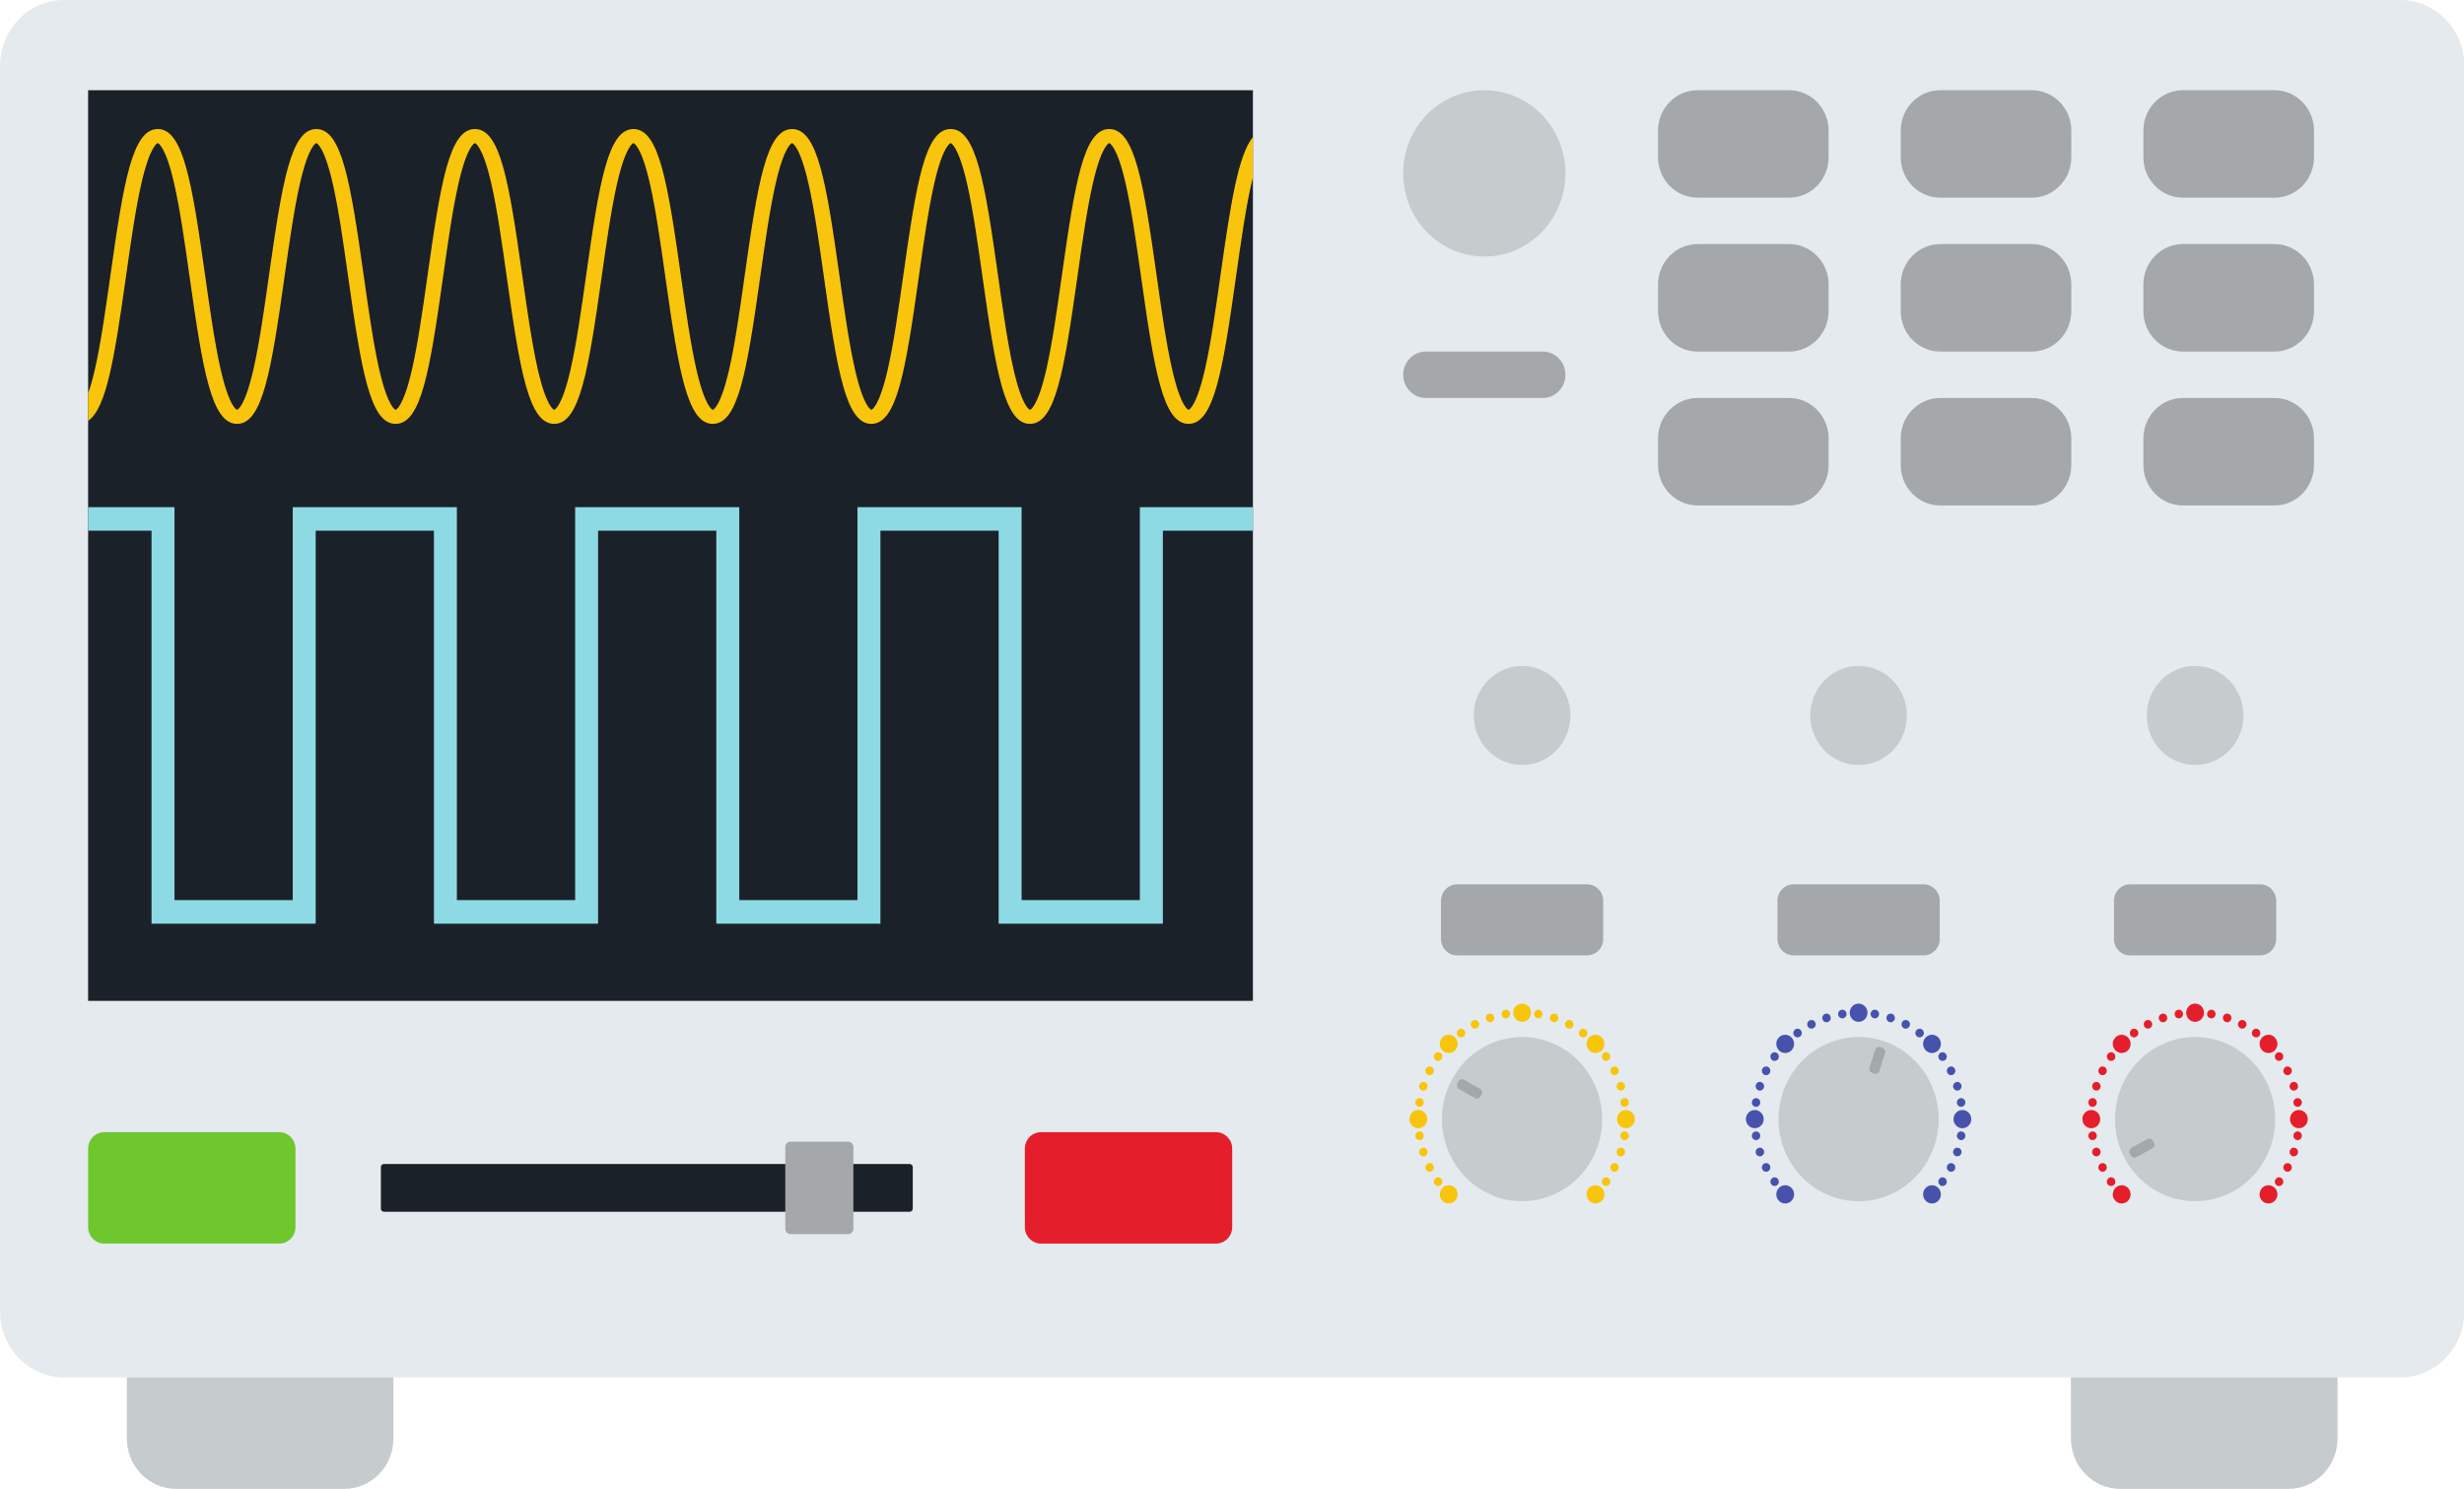 <?xml version="1.0" encoding="UTF-8"?><svg xmlns="http://www.w3.org/2000/svg" xmlns:xlink="http://www.w3.org/1999/xlink" height="380.8" preserveAspectRatio="xMidYMid meet" version="1.0" viewBox="184.9 309.6 630.1 380.8" width="630.1" zoomAndPan="magnify"><g><g id="change1_1"><path d="M 798.684 309.602 L 201.316 309.602 C 192.266 309.602 184.926 317.125 184.926 326.402 L 184.926 645.094 C 184.926 654.375 192.266 661.898 201.316 661.898 L 798.684 661.898 C 807.734 661.898 815.074 654.375 815.074 645.094 L 815.074 326.402 C 815.074 317.125 807.734 309.602 798.684 309.602" fill="#e4eaee"/></g><g id="change2_1"><path d="M 505.297 332.676 L 505.297 565.586 L 207.434 565.586 L 207.434 332.676 L 505.297 332.676" fill="#1b2129"/></g><g id="change3_1"><path d="M 764.32 585.984 C 769.629 596.23 765.824 608.938 755.84 614.379 C 745.848 619.809 733.453 615.918 728.148 605.672 C 722.84 595.438 726.645 582.723 736.637 577.293 C 746.621 571.852 759.016 575.75 764.32 585.984" fill="#c6cbce"/></g><g id="change4_1"><path d="M 772.777 593.5 C 774.039 593.5 775.055 594.543 775.055 595.836 C 775.055 597.117 774.039 598.156 772.777 598.156 C 771.527 598.156 770.5 597.117 770.5 595.836 C 770.5 594.543 771.527 593.5 772.777 593.5" fill="#e41e2a"/></g><g id="change4_2"><path d="M 771.387 591.742 C 771.297 591.145 771.695 590.574 772.281 590.473 C 772.879 590.383 773.43 590.789 773.52 591.402 C 773.617 592.004 773.207 592.57 772.621 592.672 C 772.035 592.766 771.484 592.355 771.387 591.742" fill="#e41e2a"/></g><g id="change4_3"><path d="M 773.52 600.266 C 773.43 600.867 772.879 601.273 772.281 601.184 C 771.695 601.082 771.297 600.516 771.387 599.914 C 771.484 599.312 772.035 598.895 772.621 598.996 C 773.207 599.09 773.617 599.652 773.52 600.266" fill="#e41e2a"/></g><g id="change4_4"><path d="M 770.457 603.895 C 770.633 603.316 771.254 602.996 771.816 603.191 C 772.379 603.371 772.688 603.996 772.512 604.586 C 772.324 605.164 771.715 605.48 771.152 605.301 C 770.578 605.105 770.27 604.484 770.457 603.895" fill="#e41e2a"/></g><g id="change4_5"><path d="M 772.512 587.074 C 772.688 587.664 772.379 588.285 771.816 588.48 C 771.254 588.66 770.633 588.344 770.457 587.766 C 770.27 587.176 770.578 586.555 771.152 586.371 C 771.715 586.18 772.324 586.496 772.512 587.074" fill="#e41e2a"/></g><g id="change4_6"><path d="M 770.855 582.973 C 771.117 583.516 770.91 584.184 770.379 584.469 C 769.848 584.738 769.195 584.523 768.918 583.98 C 768.652 583.438 768.863 582.766 769.395 582.484 C 769.926 582.211 770.578 582.426 770.855 582.973" fill="#e41e2a"/></g><g id="change4_7"><path d="M 768.918 607.68 C 769.195 607.137 769.848 606.922 770.379 607.203 C 770.91 607.477 771.117 608.145 770.855 608.688 C 770.578 609.23 769.926 609.445 769.395 609.176 C 768.863 608.891 768.652 608.223 768.918 607.68" fill="#e41e2a"/></g><g id="change4_8"><path d="M 768.586 579.184 C 768.93 579.672 768.832 580.375 768.344 580.727 C 767.855 581.09 767.184 580.977 766.84 580.488 C 766.488 579.988 766.598 579.301 767.074 578.938 C 767.559 578.574 768.234 578.688 768.586 579.184" fill="#e41e2a"/></g><g id="change4_9"><path d="M 768.344 610.934 C 768.832 611.297 768.93 611.984 768.586 612.473 C 768.234 612.973 767.559 613.086 767.074 612.723 C 766.598 612.359 766.488 611.668 766.84 611.184 C 767.184 610.684 767.855 610.57 768.344 610.934" fill="#e41e2a"/></g><g id="change5_1"><path d="M 766.973 539.98 L 766.973 549.762 C 766.973 552.074 765.148 553.941 762.895 553.941 L 729.574 553.941 C 727.316 553.941 725.492 552.074 725.492 549.762 L 725.492 539.98 C 725.492 537.668 727.316 535.785 729.574 535.785 L 762.895 535.785 C 765.148 535.785 766.973 537.668 766.973 539.98" fill="#a4a8aa"/></g><g id="change4_10"><path d="M 763.391 574.934 C 764.285 574.027 765.723 574.027 766.617 574.934 C 767.504 575.852 767.504 577.324 766.617 578.234 C 765.723 579.152 764.285 579.152 763.391 578.234 C 762.508 577.324 762.508 575.852 763.391 574.934" fill="#e41e2a"/></g><g id="change4_11"><path d="M 763.391 613.426 C 764.285 612.52 765.723 612.52 766.617 613.426 C 767.504 614.332 767.504 615.816 766.617 616.723 C 765.723 617.633 764.285 617.633 763.391 616.723 C 762.508 615.816 762.508 614.332 763.391 613.426" fill="#e41e2a"/></g><g id="change4_12"><path d="M 762.473 572.918 C 762.961 573.281 763.059 573.973 762.719 574.469 C 762.363 574.957 761.688 575.07 761.203 574.707 C 760.715 574.348 760.617 573.652 760.961 573.168 C 761.312 572.668 761.988 572.555 762.473 572.918" fill="#e41e2a"/></g><g id="change4_13"><path d="M 758.781 570.594 C 759.312 570.879 759.523 571.535 759.246 572.09 C 758.98 572.633 758.328 572.852 757.797 572.566 C 757.266 572.293 757.059 571.625 757.32 571.082 C 757.598 570.535 758.238 570.32 758.781 570.594" fill="#e41e2a"/></g><g id="change3_2"><path d="M 746.234 479.922 C 753.055 479.922 758.594 485.586 758.594 492.578 C 758.594 499.586 753.055 505.254 746.234 505.254 C 739.41 505.254 733.875 499.586 733.875 492.578 C 733.875 485.586 739.41 479.922 746.234 479.922" fill="#c6cbce"/></g><g id="change4_14"><path d="M 754.77 568.895 C 755.344 569.086 755.652 569.711 755.465 570.289 C 755.277 570.879 754.668 571.195 754.105 571.004 C 753.539 570.809 753.223 570.188 753.406 569.605 C 753.598 569.02 754.203 568.699 754.77 568.895" fill="#e41e2a"/></g><g id="change4_15"><path d="M 750.559 567.852 C 751.145 567.953 751.551 568.52 751.453 569.121 C 751.363 569.73 750.812 570.141 750.215 570.051 C 749.629 569.945 749.23 569.383 749.316 568.781 C 749.418 568.168 749.973 567.762 750.559 567.852" fill="#e41e2a"/></g><g id="change4_16"><path d="M 748.512 568.609 C 748.512 569.902 747.492 570.945 746.234 570.945 C 744.973 570.945 743.957 569.902 743.957 568.609 C 743.957 567.328 744.973 566.285 746.234 566.285 C 747.492 566.285 748.512 567.328 748.512 568.609" fill="#e41e2a"/></g><g id="change4_17"><path d="M 743.148 568.781 C 743.238 569.383 742.84 569.945 742.254 570.051 C 741.656 570.141 741.105 569.73 741.016 569.121 C 740.914 568.52 741.324 567.953 741.91 567.852 C 742.508 567.762 743.062 568.168 743.148 568.781" fill="#e41e2a"/></g><g id="change4_18"><path d="M 739.059 569.605 C 739.246 570.188 738.938 570.809 738.363 571.004 C 737.801 571.195 737.191 570.879 737.004 570.289 C 736.812 569.711 737.137 569.086 737.699 568.895 C 738.262 568.699 738.871 569.02 739.059 569.605" fill="#e41e2a"/></g><g id="change4_19"><path d="M 733.223 572.09 C 732.945 571.535 733.164 570.879 733.695 570.594 C 734.227 570.32 734.879 570.535 735.145 571.082 C 735.422 571.625 735.199 572.293 734.672 572.566 C 734.141 572.852 733.488 572.633 733.223 572.09" fill="#e41e2a"/></g><g id="change4_20"><path d="M 731.508 573.168 C 731.859 573.652 731.75 574.348 731.266 574.707 C 730.789 575.07 730.105 574.957 729.762 574.469 C 729.406 573.973 729.52 573.281 729.992 572.918 C 730.48 572.555 731.152 572.668 731.508 573.168" fill="#e41e2a"/></g><g id="change4_21"><path d="M 729.074 616.723 C 728.18 617.633 726.742 617.633 725.859 616.723 C 724.965 615.816 724.965 614.332 725.859 613.426 C 726.742 612.52 728.18 612.52 729.074 613.426 C 729.961 614.332 729.961 615.816 729.074 616.723" fill="#e41e2a"/></g><g id="change4_22"><path d="M 729.074 574.934 C 729.961 575.852 729.961 577.324 729.074 578.234 C 728.18 579.152 726.742 579.152 725.859 578.234 C 724.965 577.324 724.965 575.852 725.859 574.934 C 726.742 574.027 728.18 574.027 729.074 574.934" fill="#e41e2a"/></g><g id="change4_23"><path d="M 723.879 612.473 C 723.535 611.984 723.637 611.297 724.121 610.934 C 724.609 610.57 725.285 610.684 725.637 611.184 C 725.98 611.668 725.883 612.359 725.395 612.723 C 724.906 613.086 724.234 612.973 723.879 612.473" fill="#e41e2a"/></g><g id="change4_24"><path d="M 723.879 579.184 C 724.234 578.688 724.906 578.574 725.395 578.938 C 725.883 579.301 725.98 579.988 725.637 580.488 C 725.285 580.977 724.609 581.09 724.121 580.727 C 723.637 580.375 723.535 579.672 723.879 579.184" fill="#e41e2a"/></g><g id="change4_25"><path d="M 723.074 582.484 C 723.605 582.766 723.812 583.438 723.547 583.98 C 723.27 584.523 722.617 584.738 722.09 584.469 C 721.559 584.184 721.348 583.516 721.625 582.973 C 721.891 582.426 722.543 582.211 723.074 582.484" fill="#e41e2a"/></g><g id="change4_26"><path d="M 723.547 607.68 C 723.812 608.223 723.605 608.891 723.074 609.176 C 722.543 609.445 721.891 609.23 721.625 608.688 C 721.348 608.145 721.559 607.477 722.09 607.203 C 722.617 606.922 723.27 607.137 723.547 607.68" fill="#e41e2a"/></g><g id="change4_27"><path d="M 719.691 593.5 C 720.949 593.5 721.969 594.543 721.969 595.836 C 721.969 597.117 720.949 598.156 719.691 598.156 C 718.43 598.156 717.41 597.117 717.41 595.836 C 717.41 594.543 718.43 593.5 719.691 593.5" fill="#e41e2a"/></g><g id="change4_28"><path d="M 720.188 590.473 C 720.773 590.574 721.184 591.145 721.082 591.742 C 720.992 592.355 720.441 592.766 719.844 592.672 C 719.258 592.57 718.859 592.004 718.949 591.402 C 719.039 590.789 719.602 590.383 720.188 590.473" fill="#e41e2a"/></g><g id="change4_29"><path d="M 721.082 599.914 C 721.184 600.516 720.773 601.082 720.188 601.184 C 719.602 601.273 719.039 600.867 718.949 600.266 C 718.859 599.652 719.258 599.09 719.844 598.996 C 720.441 598.895 720.992 599.312 721.082 599.914" fill="#e41e2a"/></g><g id="change4_30"><path d="M 722.012 587.766 C 721.836 588.344 721.227 588.66 720.652 588.48 C 720.09 588.285 719.777 587.664 719.969 587.074 C 720.145 586.496 720.75 586.18 721.324 586.371 C 721.891 586.555 722.199 587.176 722.012 587.766" fill="#e41e2a"/></g><g id="change4_31"><path d="M 721.324 605.301 C 720.75 605.48 720.145 605.164 719.969 604.586 C 719.777 603.996 720.09 603.371 720.652 603.191 C 721.227 602.996 721.836 603.316 722.012 603.895 C 722.199 604.484 721.891 605.105 721.324 605.301" fill="#e41e2a"/></g><g id="change6_1"><path d="M 686.734 593.5 C 687.984 593.5 689 594.543 689 595.836 C 689 597.117 687.984 598.156 686.734 598.156 C 685.473 598.156 684.457 597.117 684.457 595.836 C 684.457 594.543 685.473 593.5 686.734 593.5" fill="#4652ac"/></g><g id="change6_2"><path d="M 687.477 591.402 C 687.562 592.004 687.164 592.57 686.566 592.672 C 685.98 592.766 685.43 592.355 685.34 591.742 C 685.242 591.145 685.641 590.574 686.234 590.473 C 686.82 590.383 687.375 590.789 687.477 591.402" fill="#4652ac"/></g><g id="change6_3"><path d="M 687.477 600.266 C 687.375 600.867 686.82 601.273 686.234 601.184 C 685.641 601.082 685.242 600.516 685.34 599.914 C 685.43 599.312 685.98 598.895 686.566 598.996 C 687.164 599.09 687.562 599.652 687.477 600.266" fill="#4652ac"/></g><g id="change6_4"><path d="M 685.762 588.48 C 685.195 588.66 684.59 588.344 684.402 587.766 C 684.215 587.176 684.535 586.555 685.098 586.371 C 685.66 586.18 686.27 586.496 686.457 587.074 C 686.645 587.664 686.336 588.285 685.762 588.48" fill="#4652ac"/></g><g id="change6_5"><path d="M 686.457 604.586 C 686.27 605.164 685.66 605.48 685.098 605.301 C 684.535 605.105 684.215 604.484 684.402 603.895 C 684.59 603.316 685.195 602.996 685.762 603.191 C 686.336 603.371 686.645 603.996 686.457 604.586" fill="#4652ac"/></g><g id="change6_6"><path d="M 684.324 607.203 C 684.855 607.477 685.074 608.145 684.801 608.688 C 684.535 609.23 683.883 609.445 683.352 609.176 C 682.809 608.891 682.602 608.223 682.875 607.68 C 683.141 607.137 683.793 606.922 684.324 607.203" fill="#4652ac"/></g><g id="change6_7"><path d="M 684.801 582.973 C 685.074 583.516 684.855 584.184 684.324 584.469 C 683.793 584.738 683.141 584.523 682.875 583.98 C 682.602 583.438 682.809 582.766 683.352 582.484 C 683.883 582.211 684.535 582.426 684.801 582.973" fill="#4652ac"/></g><g id="change6_8"><path d="M 680.785 580.488 C 680.434 579.988 680.543 579.301 681.027 578.938 C 681.504 578.574 682.18 578.688 682.531 579.184 C 682.887 579.672 682.777 580.375 682.301 580.727 C 681.812 581.09 681.141 580.977 680.785 580.488" fill="#4652ac"/></g><g id="change6_9"><path d="M 681.027 612.723 C 680.543 612.359 680.434 611.668 680.785 611.184 C 681.141 610.684 681.812 610.57 682.301 610.934 C 682.777 611.297 682.887 611.984 682.531 612.473 C 682.18 612.973 681.504 613.086 681.027 612.723" fill="#4652ac"/></g><g id="change5_2"><path d="M 680.93 539.98 L 680.93 549.762 C 680.93 552.074 679.094 553.941 676.84 553.941 L 643.531 553.941 C 641.273 553.941 639.438 552.074 639.438 549.762 L 639.438 539.98 C 639.438 537.668 641.273 535.785 643.531 535.785 L 676.84 535.785 C 679.094 535.785 680.93 537.668 680.93 539.98" fill="#a4a8aa"/></g><g id="change6_10"><path d="M 680.566 574.934 C 681.449 575.852 681.449 577.324 680.566 578.234 C 679.68 579.152 678.23 579.152 677.348 578.234 C 676.453 577.324 676.453 575.852 677.348 574.934 C 678.23 574.027 679.68 574.027 680.566 574.934" fill="#4652ac"/></g><g id="change3_3"><path d="M 666.523 575.863 C 677.281 579.457 683.164 591.312 679.66 602.328 C 676.152 613.355 664.59 619.387 653.844 615.797 C 643.09 612.199 637.207 600.355 640.711 589.328 C 644.215 578.301 655.777 572.281 666.523 575.863" fill="#c6cbce"/></g><g id="change6_11"><path d="M 677.348 613.426 C 678.23 612.52 679.68 612.52 680.566 613.426 C 681.449 614.332 681.449 615.816 680.566 616.723 C 679.68 617.633 678.23 617.633 677.348 616.723 C 676.453 615.816 676.453 614.332 677.348 613.426" fill="#4652ac"/></g><g id="change6_12"><path d="M 675.148 574.707 C 674.672 574.348 674.562 573.652 674.914 573.168 C 675.27 572.668 675.945 572.555 676.422 572.918 C 676.906 573.281 677.016 573.973 676.664 574.469 C 676.309 574.957 675.637 575.07 675.148 574.707" fill="#4652ac"/></g><g id="change6_13"><path d="M 672.727 570.594 C 673.258 570.879 673.469 571.535 673.203 572.09 C 672.926 572.633 672.273 572.852 671.742 572.566 C 671.215 572.293 671.004 571.625 671.27 571.082 C 671.543 570.535 672.195 570.32 672.727 570.594" fill="#4652ac"/></g><g id="change3_4"><path d="M 660.191 479.922 C 667.012 479.922 672.539 485.586 672.539 492.578 C 672.539 499.586 667.012 505.254 660.191 505.254 C 653.359 505.254 647.832 499.586 647.832 492.578 C 647.832 485.586 653.359 479.922 660.191 479.922" fill="#c6cbce"/></g><g id="change6_14"><path d="M 668.727 568.895 C 669.289 569.086 669.598 569.711 669.41 570.289 C 669.234 570.879 668.625 571.195 668.051 571.004 C 667.488 570.809 667.18 570.188 667.363 569.605 C 667.543 569.02 668.148 568.699 668.727 568.895" fill="#4652ac"/></g><g id="change6_15"><path d="M 663.273 568.781 C 663.363 568.168 663.914 567.762 664.504 567.852 C 665.102 567.953 665.496 568.52 665.406 569.121 C 665.309 569.73 664.758 570.141 664.172 570.051 C 663.574 569.945 663.176 569.383 663.273 568.781" fill="#4652ac"/></g><g id="change6_16"><path d="M 662.457 568.609 C 662.457 569.902 661.438 570.945 660.191 570.945 C 658.93 570.945 657.914 569.902 657.914 568.609 C 657.914 567.328 658.93 566.285 660.191 566.285 C 661.438 566.285 662.457 567.328 662.457 568.609" fill="#4652ac"/></g><g id="change6_17"><path d="M 657.094 568.781 C 657.195 569.383 656.797 569.945 656.199 570.051 C 655.613 570.141 655.062 569.73 654.961 569.121 C 654.871 568.52 655.27 567.953 655.867 567.852 C 656.453 567.762 657.008 568.168 657.094 568.781" fill="#4652ac"/></g><g id="change6_18"><path d="M 652.32 571.004 C 651.742 571.195 651.137 570.879 650.961 570.289 C 650.77 569.711 651.082 569.086 651.645 568.895 C 652.219 568.699 652.828 569.02 653.004 569.605 C 653.191 570.188 652.883 570.809 652.32 571.004" fill="#4652ac"/></g><g id="change6_19"><path d="M 649.102 571.082 C 649.367 571.625 649.156 572.293 648.629 572.566 C 648.098 572.852 647.445 572.633 647.168 572.09 C 646.902 571.535 647.113 570.879 647.645 570.594 C 648.176 570.32 648.824 570.535 649.102 571.082" fill="#4652ac"/></g><g id="change6_20"><path d="M 645.453 573.168 C 645.809 573.652 645.695 574.348 645.223 574.707 C 644.734 575.07 644.062 574.957 643.707 574.469 C 643.355 573.973 643.465 573.281 643.949 572.918 C 644.426 572.555 645.102 572.668 645.453 573.168" fill="#4652ac"/></g><g id="change6_21"><path d="M 643.02 616.723 C 642.137 617.633 640.688 617.633 639.805 616.723 C 638.922 615.816 638.922 614.332 639.805 613.426 C 640.688 612.52 642.137 612.52 643.02 613.426 C 643.918 614.332 643.918 615.816 643.02 616.723" fill="#4652ac"/></g><g id="change6_22"><path d="M 639.805 574.934 C 640.688 574.027 642.137 574.027 643.02 574.934 C 643.918 575.852 643.918 577.324 643.02 578.234 C 642.137 579.152 640.688 579.152 639.805 578.234 C 638.922 577.324 638.922 575.852 639.805 574.934" fill="#4652ac"/></g><g id="change6_23"><path d="M 639.586 611.184 C 639.938 611.668 639.828 612.359 639.34 612.723 C 638.863 613.086 638.191 612.973 637.836 612.473 C 637.484 611.984 637.594 611.297 638.07 610.934 C 638.555 610.57 639.23 610.684 639.586 611.184" fill="#4652ac"/></g><g id="change6_24"><path d="M 639.34 578.938 C 639.828 579.301 639.938 579.988 639.586 580.488 C 639.23 580.977 638.555 581.09 638.07 580.727 C 637.594 580.375 637.484 579.672 637.836 579.184 C 638.191 578.688 638.863 578.574 639.34 578.938" fill="#4652ac"/></g><g id="change6_25"><path d="M 637.492 607.68 C 637.77 608.223 637.562 608.891 637.02 609.176 C 636.488 609.445 635.836 609.23 635.57 608.688 C 635.293 608.145 635.516 607.477 636.047 607.203 C 636.574 606.922 637.23 607.137 637.492 607.68" fill="#4652ac"/></g><g id="change6_26"><path d="M 637.02 582.484 C 637.562 582.766 637.77 583.438 637.492 583.98 C 637.23 584.523 636.574 584.738 636.047 584.469 C 635.516 584.184 635.293 583.516 635.57 582.973 C 635.836 582.426 636.488 582.211 637.02 582.484" fill="#4652ac"/></g><g id="change6_27"><path d="M 633.637 593.5 C 634.895 593.5 635.914 594.543 635.914 595.836 C 635.914 597.117 634.895 598.156 633.637 598.156 C 632.387 598.156 631.367 597.117 631.367 595.836 C 631.367 594.543 632.387 593.5 633.637 593.5" fill="#4652ac"/></g><g id="change6_28"><path d="M 635.273 605.301 C 634.707 605.48 634.102 605.164 633.91 604.586 C 633.727 603.996 634.035 603.371 634.609 603.191 C 635.172 602.996 635.781 603.316 635.969 603.895 C 636.156 604.484 635.836 605.105 635.273 605.301" fill="#4652ac"/></g><g id="change6_29"><path d="M 634.609 588.48 C 634.035 588.285 633.727 587.664 633.91 587.074 C 634.102 586.496 634.707 586.18 635.273 586.371 C 635.836 586.555 636.156 587.176 635.969 587.766 C 635.781 588.344 635.172 588.66 634.609 588.48" fill="#4652ac"/></g><g id="change6_30"><path d="M 633.801 598.996 C 634.387 598.895 634.941 599.312 635.027 599.914 C 635.129 600.516 634.73 601.082 634.133 601.184 C 633.547 601.273 632.996 600.867 632.895 600.266 C 632.809 599.652 633.203 599.09 633.801 598.996" fill="#4652ac"/></g><g id="change6_31"><path d="M 632.895 591.402 C 632.996 590.789 633.547 590.383 634.133 590.473 C 634.73 590.574 635.129 591.145 635.027 591.742 C 634.941 592.355 634.387 592.766 633.801 592.672 C 633.203 592.57 632.809 592.004 632.895 591.402" fill="#4652ac"/></g><g id="change7_1"><path d="M 600.68 593.5 C 601.941 593.5 602.957 594.543 602.957 595.836 C 602.957 597.117 601.941 598.156 600.68 598.156 C 599.422 598.156 598.402 597.117 598.402 595.836 C 598.402 594.543 599.422 593.5 600.68 593.5" fill="#f8c50c"/></g><g id="change7_2"><path d="M 601.422 591.402 C 601.512 592.004 601.109 592.57 600.523 592.672 C 599.93 592.766 599.375 592.355 599.285 591.742 C 599.188 591.145 599.598 590.574 600.184 590.473 C 600.77 590.383 601.332 590.789 601.422 591.402" fill="#f8c50c"/></g><g id="change7_3"><path d="M 601.422 600.266 C 601.332 600.867 600.77 601.273 600.184 601.184 C 599.598 601.082 599.188 600.516 599.285 599.914 C 599.375 599.312 599.93 598.895 600.523 598.996 C 601.109 599.09 601.512 599.652 601.422 600.266" fill="#f8c50c"/></g><g id="change7_4"><path d="M 599.719 588.48 C 599.145 588.66 598.535 588.344 598.359 587.766 C 598.172 587.176 598.48 586.555 599.043 586.371 C 599.617 586.18 600.227 586.496 600.402 587.074 C 600.594 587.664 600.281 588.285 599.719 588.48" fill="#f8c50c"/></g><g id="change7_5"><path d="M 600.402 604.586 C 600.227 605.164 599.617 605.48 599.043 605.301 C 598.48 605.105 598.172 604.484 598.359 603.895 C 598.535 603.316 599.145 602.996 599.719 603.191 C 600.281 603.371 600.594 603.996 600.402 604.586" fill="#f8c50c"/></g><g id="change7_6"><path d="M 598.746 582.973 C 599.02 583.516 598.812 584.184 598.281 584.469 C 597.75 584.738 597.098 584.523 596.82 583.98 C 596.559 583.438 596.766 582.766 597.297 582.484 C 597.828 582.211 598.48 582.426 598.746 582.973" fill="#f8c50c"/></g><g id="change7_7"><path d="M 596.82 607.68 C 597.098 607.137 597.75 606.922 598.281 607.203 C 598.812 607.477 599.02 608.145 598.746 608.688 C 598.48 609.23 597.828 609.445 597.297 609.176 C 596.766 608.891 596.559 608.223 596.82 607.68" fill="#f8c50c"/></g><g id="change7_8"><path d="M 594.73 580.488 C 594.391 579.988 594.488 579.301 594.977 578.938 C 595.461 578.574 596.137 578.688 596.488 579.184 C 596.832 579.672 596.734 580.375 596.246 580.727 C 595.762 581.09 595.086 580.977 594.73 580.488" fill="#f8c50c"/></g><g id="change7_9"><path d="M 594.977 612.723 C 594.488 612.359 594.391 611.668 594.73 611.184 C 595.086 610.684 595.762 610.57 596.246 610.934 C 596.734 611.297 596.832 611.984 596.488 612.473 C 596.137 612.973 595.461 613.086 594.977 612.723" fill="#f8c50c"/></g><g id="change5_3"><path d="M 594.875 539.98 L 594.875 549.762 C 594.875 552.074 593.051 553.941 590.797 553.941 L 557.477 553.941 C 555.223 553.941 553.395 552.074 553.395 549.762 L 553.395 539.98 C 553.395 537.668 555.223 535.785 557.477 535.785 L 590.797 535.785 C 593.051 535.785 594.875 537.668 594.875 539.98" fill="#a4a8aa"/></g><g id="change7_10"><path d="M 594.512 574.934 C 595.406 575.852 595.406 577.324 594.512 578.234 C 593.629 579.152 592.188 579.152 591.293 578.234 C 590.41 577.324 590.41 575.852 591.293 574.934 C 592.188 574.027 593.629 574.027 594.512 574.934" fill="#f8c50c"/></g><g id="change7_11"><path d="M 591.293 613.426 C 592.188 612.52 593.629 612.52 594.512 613.426 C 595.406 614.332 595.406 615.816 594.512 616.723 C 593.629 617.633 592.188 617.633 591.293 616.723 C 590.41 615.816 590.41 614.332 591.293 613.426" fill="#f8c50c"/></g><g id="change3_5"><path d="M 584.141 577.52 C 594.016 583.188 597.527 595.973 592.004 606.094 C 586.477 616.203 573.992 619.816 564.133 614.152 C 554.258 608.484 550.742 595.688 556.27 585.566 C 561.801 575.457 574.281 571.852 584.141 577.52" fill="#c6cbce"/></g><g id="change7_12"><path d="M 590.379 572.918 C 590.852 573.281 590.965 573.973 590.609 574.469 C 590.266 574.957 589.582 575.07 589.105 574.707 C 588.617 574.348 588.508 573.652 588.863 573.168 C 589.215 572.668 589.891 572.555 590.379 572.918" fill="#f8c50c"/></g><g id="change7_13"><path d="M 585.699 572.566 C 585.156 572.293 584.949 571.625 585.227 571.082 C 585.488 570.535 586.145 570.32 586.672 570.594 C 587.203 570.879 587.426 571.535 587.148 572.09 C 586.883 572.633 586.23 572.852 585.699 572.566" fill="#f8c50c"/></g><g id="change7_14"><path d="M 583.367 570.289 C 583.18 570.879 582.57 571.195 582.008 571.004 C 581.434 570.809 581.121 570.188 581.312 569.605 C 581.5 569.02 582.105 568.699 582.672 568.895 C 583.234 569.086 583.555 569.711 583.367 570.289" fill="#f8c50c"/></g><g id="change7_15"><path d="M 578.461 567.852 C 579.047 567.953 579.453 568.52 579.355 569.121 C 579.266 569.73 578.715 570.141 578.117 570.051 C 577.531 569.945 577.121 569.383 577.223 568.781 C 577.309 568.168 577.863 567.762 578.461 567.852" fill="#f8c50c"/></g><g id="change7_16"><path d="M 576.414 568.609 C 576.414 569.902 575.395 570.945 574.137 570.945 C 572.875 570.945 571.859 569.902 571.859 568.609 C 571.859 567.328 572.875 566.285 574.137 566.285 C 575.395 566.285 576.414 567.328 576.414 568.609" fill="#f8c50c"/></g><g id="change7_17"><path d="M 571.051 568.781 C 571.141 569.383 570.742 569.945 570.156 570.051 C 569.559 570.141 569.008 569.73 568.918 569.121 C 568.82 568.52 569.227 567.953 569.812 567.852 C 570.398 567.762 570.953 568.168 571.051 568.781" fill="#f8c50c"/></g><g id="change7_18"><path d="M 566.961 569.605 C 567.148 570.188 566.828 570.809 566.266 571.004 C 565.699 571.195 565.094 570.879 564.906 570.289 C 564.719 569.711 565.027 569.086 565.602 568.895 C 566.164 568.699 566.773 569.02 566.961 569.605" fill="#f8c50c"/></g><g id="change7_19"><path d="M 563.047 571.082 C 563.312 571.625 563.105 572.293 562.57 572.566 C 562.043 572.852 561.391 572.633 561.125 572.09 C 560.848 571.535 561.059 570.879 561.59 570.594 C 562.133 570.32 562.77 570.535 563.047 571.082" fill="#f8c50c"/></g><g id="change7_20"><path d="M 559.41 573.168 C 559.754 573.652 559.652 574.348 559.168 574.707 C 558.684 575.07 558.008 574.957 557.652 574.469 C 557.312 573.973 557.41 573.281 557.895 572.918 C 558.383 572.555 559.059 572.668 559.41 573.168" fill="#f8c50c"/></g><g id="change7_21"><path d="M 556.98 616.723 C 556.082 617.633 554.645 617.633 553.75 616.723 C 552.867 615.816 552.867 614.332 553.75 613.426 C 554.645 612.52 556.082 612.52 556.98 613.426 C 557.863 614.332 557.863 615.816 556.98 616.723" fill="#f8c50c"/></g><g id="change7_22"><path d="M 556.98 574.934 C 557.863 575.852 557.863 577.324 556.98 578.234 C 556.082 579.152 554.645 579.152 553.75 578.234 C 552.867 577.324 552.867 575.852 553.75 574.934 C 554.645 574.027 556.082 574.027 556.98 574.934" fill="#f8c50c"/></g><g id="change7_23"><path d="M 551.781 612.473 C 551.43 611.984 551.539 611.297 552.027 610.934 C 552.512 610.57 553.188 610.684 553.527 611.184 C 553.883 611.668 553.773 612.359 553.297 612.723 C 552.812 613.086 552.137 612.973 551.781 612.473" fill="#f8c50c"/></g><g id="change7_24"><path d="M 551.781 579.184 C 552.137 578.688 552.812 578.574 553.297 578.938 C 553.773 579.301 553.883 579.988 553.527 580.488 C 553.188 580.977 552.512 581.09 552.027 580.727 C 551.539 580.375 551.43 579.672 551.781 579.184" fill="#f8c50c"/></g><g id="change7_25"><path d="M 550.977 582.484 C 551.508 582.766 551.719 583.438 551.449 583.98 C 551.176 584.523 550.523 584.738 549.992 584.469 C 549.461 584.184 549.25 583.516 549.516 582.973 C 549.793 582.426 550.445 582.211 550.977 582.484" fill="#f8c50c"/></g><g id="change7_26"><path d="M 551.449 607.68 C 551.719 608.223 551.508 608.891 550.977 609.176 C 550.445 609.445 549.793 609.23 549.516 608.688 C 549.25 608.145 549.461 607.477 549.992 607.203 C 550.523 606.922 551.176 607.137 551.449 607.68" fill="#f8c50c"/></g><g id="change7_27"><path d="M 547.594 593.5 C 548.844 593.5 549.871 594.543 549.871 595.836 C 549.871 597.117 548.844 598.156 547.594 598.156 C 546.332 598.156 545.316 597.117 545.316 595.836 C 545.316 594.543 546.332 593.5 547.594 593.5" fill="#f8c50c"/></g><g id="change7_28"><path d="M 548.09 590.473 C 548.676 590.574 549.074 591.145 548.984 591.742 C 548.887 592.355 548.336 592.766 547.746 592.672 C 547.16 592.57 546.754 592.004 546.852 591.402 C 546.941 590.789 547.492 590.383 548.09 590.473" fill="#f8c50c"/></g><g id="change7_29"><path d="M 548.984 599.914 C 549.074 600.516 548.676 601.082 548.09 601.184 C 547.492 601.273 546.941 600.867 546.852 600.266 C 546.754 599.652 547.16 599.09 547.746 598.996 C 548.336 598.895 548.887 599.312 548.984 599.914" fill="#f8c50c"/></g><g id="change7_30"><path d="M 549.914 603.895 C 550.102 604.484 549.793 605.105 549.219 605.301 C 548.652 605.48 548.047 605.164 547.859 604.586 C 547.684 603.996 547.992 603.371 548.555 603.191 C 549.117 602.996 549.738 603.316 549.914 603.895" fill="#f8c50c"/></g><g id="change7_31"><path d="M 549.914 587.766 C 549.738 588.344 549.117 588.66 548.555 588.48 C 547.992 588.285 547.684 587.664 547.859 587.074 C 548.047 586.496 548.652 586.18 549.219 586.371 C 549.793 586.555 550.102 587.176 549.914 587.766" fill="#f8c50c"/></g><g id="change4_32"><path d="M 500 603.395 L 500 623.434 C 500 625.77 498.152 627.66 495.875 627.66 L 451.102 627.66 C 448.824 627.66 446.98 625.77 446.98 623.434 L 446.98 603.395 C 446.98 601.059 448.824 599.168 451.102 599.168 L 495.875 599.168 C 498.152 599.168 500 601.059 500 603.395" fill="#e41e2a"/></g><g id="change8_1"><path d="M 260.453 603.395 L 260.453 623.434 C 260.453 625.77 258.609 627.66 256.332 627.66 L 211.559 627.66 C 209.281 627.66 207.434 625.77 207.434 623.434 L 207.434 603.395 C 207.434 601.059 209.281 599.168 211.559 599.168 L 256.332 599.168 C 258.609 599.168 260.453 601.059 260.453 603.395" fill="#6ec72d"/></g><g id="change3_6"><path d="M 574.137 479.922 C 580.957 479.922 586.496 485.586 586.496 492.578 C 586.496 499.586 580.957 505.254 574.137 505.254 C 567.316 505.254 561.777 499.586 561.777 492.578 C 561.777 485.586 567.316 479.922 574.137 479.922" fill="#c6cbce"/></g><g id="change3_7"><path d="M 564.477 332.676 C 575.93 332.676 585.215 342.199 585.215 353.941 C 585.215 365.684 575.93 375.203 564.477 375.203 C 553.012 375.203 543.723 365.684 543.723 353.941 C 543.723 342.199 553.012 332.676 564.477 332.676" fill="#c6cbce"/></g><g id="change5_4"><path d="M 579.422 399.516 C 582.617 399.516 585.215 402.18 585.215 405.453 C 585.215 408.73 582.617 411.395 579.422 411.395 L 549.516 411.395 C 546.32 411.395 543.723 408.73 543.723 405.453 C 543.723 402.18 546.32 399.516 549.516 399.516 L 579.422 399.516" fill="#a4a8aa"/></g><g id="change5_5"><path d="M 652.52 421.742 L 652.52 428.531 C 652.52 434.242 648.008 438.879 642.438 438.879 L 618.988 438.879 C 613.414 438.879 608.895 434.242 608.895 428.531 L 608.895 421.742 C 608.895 416.027 613.414 411.395 618.988 411.395 L 642.438 411.395 C 648.008 411.395 652.52 416.027 652.52 421.742" fill="#a4a8aa"/></g><g id="change5_6"><path d="M 652.52 382.379 L 652.52 389.168 C 652.52 394.879 648.008 399.516 642.438 399.516 L 618.988 399.516 C 613.414 399.516 608.895 394.879 608.895 389.168 L 608.895 382.379 C 608.895 376.664 613.414 372.027 618.988 372.027 L 642.438 372.027 C 648.008 372.027 652.52 376.664 652.52 382.379" fill="#a4a8aa"/></g><g id="change5_7"><path d="M 652.52 343.016 L 652.52 349.812 C 652.52 355.527 648.008 360.152 642.438 360.152 L 618.988 360.152 C 613.414 360.152 608.895 355.527 608.895 349.812 L 608.895 343.016 C 608.895 337.301 613.414 332.676 618.988 332.676 L 642.438 332.676 C 648.008 332.676 652.52 337.301 652.52 343.016" fill="#a4a8aa"/></g><g id="change5_8"><path d="M 714.582 343.016 L 714.582 349.812 C 714.582 355.527 710.062 360.152 704.488 360.152 L 681.039 360.152 C 675.469 360.152 670.957 355.527 670.957 349.812 L 670.957 343.016 C 670.957 337.301 675.469 332.676 681.039 332.676 L 704.488 332.676 C 710.062 332.676 714.582 337.301 714.582 343.016" fill="#a4a8aa"/></g><g id="change5_9"><path d="M 714.582 382.379 L 714.582 389.168 C 714.582 394.879 710.062 399.516 704.488 399.516 L 681.039 399.516 C 675.469 399.516 670.957 394.879 670.957 389.168 L 670.957 382.379 C 670.957 376.664 675.469 372.027 681.039 372.027 L 704.488 372.027 C 710.062 372.027 714.582 376.664 714.582 382.379" fill="#a4a8aa"/></g><g id="change5_10"><path d="M 714.582 421.742 L 714.582 428.531 C 714.582 434.242 710.062 438.879 704.488 438.879 L 681.039 438.879 C 675.469 438.879 670.957 434.242 670.957 428.531 L 670.957 421.742 C 670.957 416.027 675.469 411.395 681.039 411.395 L 704.488 411.395 C 710.062 411.395 714.582 416.027 714.582 421.742" fill="#a4a8aa"/></g><g id="change5_11"><path d="M 776.645 421.742 L 776.645 428.531 C 776.645 434.242 772.125 438.879 766.555 438.879 L 743.105 438.879 C 737.531 438.879 733.012 434.242 733.012 428.531 L 733.012 421.742 C 733.012 416.027 737.531 411.395 743.105 411.395 L 766.555 411.395 C 772.125 411.395 776.645 416.027 776.645 421.742" fill="#a4a8aa"/></g><g id="change5_12"><path d="M 776.645 382.379 L 776.645 389.168 C 776.645 394.879 772.125 399.516 766.555 399.516 L 743.105 399.516 C 737.531 399.516 733.012 394.879 733.012 389.168 L 733.012 382.379 C 733.012 376.664 737.531 372.027 743.105 372.027 L 766.555 372.027 C 772.125 372.027 776.645 376.664 776.645 382.379" fill="#a4a8aa"/></g><g id="change5_13"><path d="M 776.645 343.016 L 776.645 349.812 C 776.645 355.527 772.125 360.152 766.555 360.152 L 743.105 360.152 C 737.531 360.152 733.012 355.527 733.012 349.812 L 733.012 343.016 C 733.012 337.301 737.531 332.676 743.105 332.676 L 766.555 332.676 C 772.125 332.676 776.645 337.301 776.645 343.016" fill="#a4a8aa"/></g><g id="change5_14"><path d="M 563.379 588.094 L 559.301 585.75 C 558.809 585.469 558.184 585.648 557.906 586.152 L 557.609 586.695 C 557.336 587.203 557.512 587.844 558.004 588.125 L 562.078 590.465 C 562.574 590.75 563.195 590.57 563.473 590.062 L 563.77 589.52 C 564.047 589.016 563.871 588.375 563.379 588.094" fill="#a4a8aa"/></g><g id="change5_15"><path d="M 735.449 601.348 C 735.184 600.836 734.562 600.645 734.062 600.914 L 729.938 603.16 C 729.438 603.434 729.246 604.066 729.516 604.578 L 729.797 605.129 C 730.062 605.641 730.684 605.836 731.184 605.562 L 735.309 603.316 C 735.809 603.047 735.996 602.41 735.734 601.898 L 735.449 601.348" fill="#a4a8aa"/></g><g id="change5_16"><path d="M 666.289 577.629 L 665.711 577.438 C 665.172 577.258 664.594 577.559 664.422 578.109 L 662.973 582.664 C 662.797 583.215 663.094 583.809 663.629 583.984 L 664.207 584.18 C 664.742 584.359 665.32 584.059 665.496 583.508 L 666.945 578.953 C 667.117 578.402 666.824 577.809 666.289 577.629" fill="#a4a8aa"/></g><g id="change9_1"><path d="M 505.297 439.32 L 505.297 445.34 L 482.27 445.34 C 482.27 452.23 482.27 543.062 482.27 545.84 C 470.293 545.84 456.012 545.84 440.277 545.84 C 440.277 543.844 440.277 449.555 440.277 445.34 L 410.043 445.34 C 410.043 449.703 410.043 542.223 410.043 545.84 C 396.48 545.84 382.352 545.84 368.078 545.84 C 368.078 542.293 368.078 452.422 368.078 445.34 L 337.844 445.34 C 337.844 447.98 337.844 543.188 337.844 545.84 C 323.523 545.84 309.395 545.84 295.863 545.84 C 295.863 543.289 295.863 448.309 295.863 445.34 L 265.629 445.34 C 265.629 452.23 265.629 543.062 265.629 545.84 C 249.766 545.84 235.461 545.84 223.652 545.84 C 223.652 542.688 223.652 451.957 223.652 445.34 L 207.434 445.34 L 207.434 439.32 C 215.219 439.32 227.941 439.32 229.523 439.32 C 229.523 443.07 229.523 536.148 229.523 539.82 L 259.758 539.82 C 259.758 530.086 259.758 451.777 259.758 439.32 C 266.953 439.32 296.949 439.32 301.734 439.32 C 301.734 442.551 301.734 532.691 301.734 539.82 L 331.973 539.82 C 331.973 538.473 331.973 440.965 331.973 439.32 C 339.168 439.32 369.16 439.32 373.949 439.32 C 373.949 463.938 373.949 520.168 373.949 539.82 L 404.172 539.82 C 404.172 538.473 404.172 440.965 404.172 439.32 C 411.371 439.32 441.375 439.32 446.148 439.32 C 446.148 463.938 446.148 520.168 446.148 539.82 L 476.387 539.82 C 476.387 538.473 476.387 440.965 476.387 439.32 C 478.398 439.32 494.816 439.32 505.297 439.32" fill="#8edae4"/></g><g id="change3_8"><path d="M 217.336 677.508 C 217.336 684.629 222.969 690.398 229.914 690.398 L 272.938 690.398 C 279.883 690.398 285.516 684.629 285.516 677.508 L 285.516 661.898 L 217.336 661.898 L 217.336 677.508" fill="#c6cbce"/></g><g id="change3_9"><path d="M 714.484 677.508 C 714.484 684.629 720.117 690.398 727.062 690.398 L 770.086 690.398 C 777.031 690.398 782.664 684.629 782.664 677.508 L 782.664 661.898 L 714.484 661.898 L 714.484 677.508" fill="#c6cbce"/></g><g id="change2_2"><path d="M 417.527 619.523 L 283.082 619.523 C 282.648 619.523 282.297 619.172 282.297 618.734 L 282.297 608.094 C 282.297 607.66 282.648 607.309 283.082 607.309 L 417.527 607.309 C 417.961 607.309 418.312 607.66 418.312 608.094 L 418.312 618.734 C 418.312 619.172 417.961 619.523 417.527 619.523" fill="#1b2129"/></g><g id="change5_17"><path d="M 387.043 625.234 L 401.801 625.234 C 402.535 625.234 403.129 624.625 403.129 623.875 L 403.129 602.953 C 403.129 602.203 402.535 601.598 401.801 601.598 L 387.043 601.598 C 386.312 601.598 385.719 602.203 385.719 602.953 L 385.719 623.875 C 385.719 624.625 386.312 625.234 387.043 625.234" fill="#a4a8aa"/></g><g id="change7_32"><path d="M 505.297 344.652 C 501.539 349.262 499.609 361.555 496.996 380.082 C 495.793 388.594 494.551 397.395 493.051 403.98 C 490.805 413.855 488.898 414.402 488.852 414.422 C 488.77 414.402 486.863 413.855 484.617 403.98 C 483.117 397.391 481.875 388.594 480.676 380.082 C 477.297 356.148 475.066 342.605 468.559 342.605 C 462.047 342.605 459.82 356.148 456.438 380.082 C 455.238 388.594 453.996 397.395 452.496 403.98 C 450.25 413.855 448.344 414.402 448.297 414.422 C 448.215 414.402 446.309 413.855 444.062 403.98 C 442.562 397.391 441.32 388.594 440.121 380.082 C 436.742 356.148 434.512 342.605 428.004 342.605 C 421.492 342.605 419.266 356.148 415.887 380.082 C 414.684 388.594 413.441 397.391 411.945 403.98 C 409.695 413.855 407.793 414.402 407.742 414.422 C 407.664 414.402 405.758 413.855 403.512 403.98 C 402.012 397.391 400.77 388.594 399.566 380.082 C 396.188 356.148 393.961 342.605 387.449 342.605 C 380.941 342.605 378.711 356.148 375.332 380.082 C 374.133 388.594 372.891 397.391 371.391 403.98 C 369.145 413.855 367.238 414.402 367.188 414.422 C 367.109 414.402 365.203 413.855 362.957 403.98 C 361.457 397.391 360.215 388.594 359.016 380.082 C 355.637 356.148 353.406 342.605 346.898 342.605 C 340.387 342.605 338.16 356.148 334.781 380.082 C 333.578 388.594 332.336 397.391 330.836 403.98 C 328.59 413.855 326.684 414.402 326.637 414.422 C 326.555 414.402 324.652 413.855 322.402 403.98 C 320.906 397.391 319.664 388.594 318.461 380.082 C 315.082 356.148 312.855 342.605 306.344 342.605 C 299.836 342.605 297.605 356.148 294.227 380.082 C 293.027 388.594 291.785 397.391 290.285 403.98 C 288.039 413.855 286.133 414.402 286.086 414.422 C 286.004 414.402 284.102 413.855 281.852 403.977 C 280.355 397.391 279.113 388.594 277.91 380.082 C 274.531 356.148 272.305 342.605 265.793 342.605 C 259.285 342.605 257.059 356.148 253.68 380.082 C 252.477 388.594 251.234 397.391 249.734 403.98 C 247.488 413.855 245.582 414.402 245.535 414.422 C 245.453 414.402 243.551 413.855 241.305 403.977 C 239.805 397.391 238.562 388.59 237.359 380.082 C 233.98 356.148 231.754 342.605 225.246 342.605 C 218.734 342.605 216.508 356.148 213.129 380.082 C 211.926 388.594 210.684 397.391 209.184 403.98 C 208.562 406.711 207.973 408.707 207.434 410.195 L 207.434 417.23 C 212.113 414.059 214.172 401.16 217.086 380.535 C 218.285 372.023 219.527 363.227 221.027 356.637 C 223.273 346.762 225.18 346.215 225.23 346.195 C 225.309 346.215 227.215 346.762 229.461 356.641 C 230.961 363.227 232.203 372.023 233.402 380.535 C 236.781 404.469 239.012 418.008 245.52 418.008 C 252.027 418.008 254.258 404.469 257.637 380.535 C 258.836 372.023 260.078 363.227 261.578 356.637 C 263.824 346.762 265.73 346.215 265.777 346.195 C 265.859 346.215 267.766 346.762 270.012 356.641 C 271.512 363.227 272.754 372.023 273.953 380.535 C 277.332 404.469 279.562 418.008 286.07 418.008 C 292.578 418.008 294.809 404.469 298.188 380.535 C 299.387 372.023 300.629 363.227 302.129 356.637 C 304.375 346.762 306.281 346.215 306.328 346.195 C 306.41 346.215 308.312 346.762 310.562 356.637 C 312.059 363.227 313.301 372.023 314.504 380.535 C 317.883 404.469 320.109 418.008 326.621 418.008 C 333.129 418.008 335.359 404.469 338.738 380.535 C 339.938 372.023 341.18 363.227 342.68 356.637 C 344.926 346.762 346.832 346.215 346.883 346.195 C 346.961 346.215 348.867 346.762 351.113 356.637 C 352.613 363.227 353.855 372.023 355.059 380.535 C 358.438 404.469 360.664 418.008 367.176 418.008 C 373.684 418.008 375.91 404.469 379.289 380.535 C 380.492 372.023 381.734 363.227 383.234 356.637 C 385.48 346.762 387.387 346.215 387.434 346.195 C 387.516 346.215 389.422 346.762 391.668 356.637 C 393.164 363.223 394.406 372.023 395.609 380.535 C 398.988 404.469 401.219 418.008 407.727 418.008 C 414.238 418.008 416.465 404.469 419.844 380.535 C 421.047 372.023 422.289 363.227 423.785 356.637 C 426.035 346.762 427.938 346.215 427.988 346.195 C 428.066 346.215 429.973 346.762 432.219 356.637 C 433.719 363.227 434.961 372.023 436.164 380.535 C 439.543 404.469 441.77 418.008 448.281 418.008 C 454.789 418.008 457.02 404.469 460.398 380.535 C 461.598 372.023 462.84 363.223 464.34 356.637 C 466.59 346.762 468.492 346.215 468.543 346.195 C 468.621 346.215 470.527 346.762 472.773 356.637 C 474.273 363.227 475.516 372.023 476.719 380.535 C 480.098 404.469 482.324 418.008 488.836 418.008 C 495.344 418.008 497.574 404.469 500.953 380.535 C 502.152 372.023 503.395 363.223 504.895 356.637 C 505.031 356.047 505.164 355.492 505.297 354.965 L 505.297 344.652" fill="#f8c50c"/></g></g></svg>